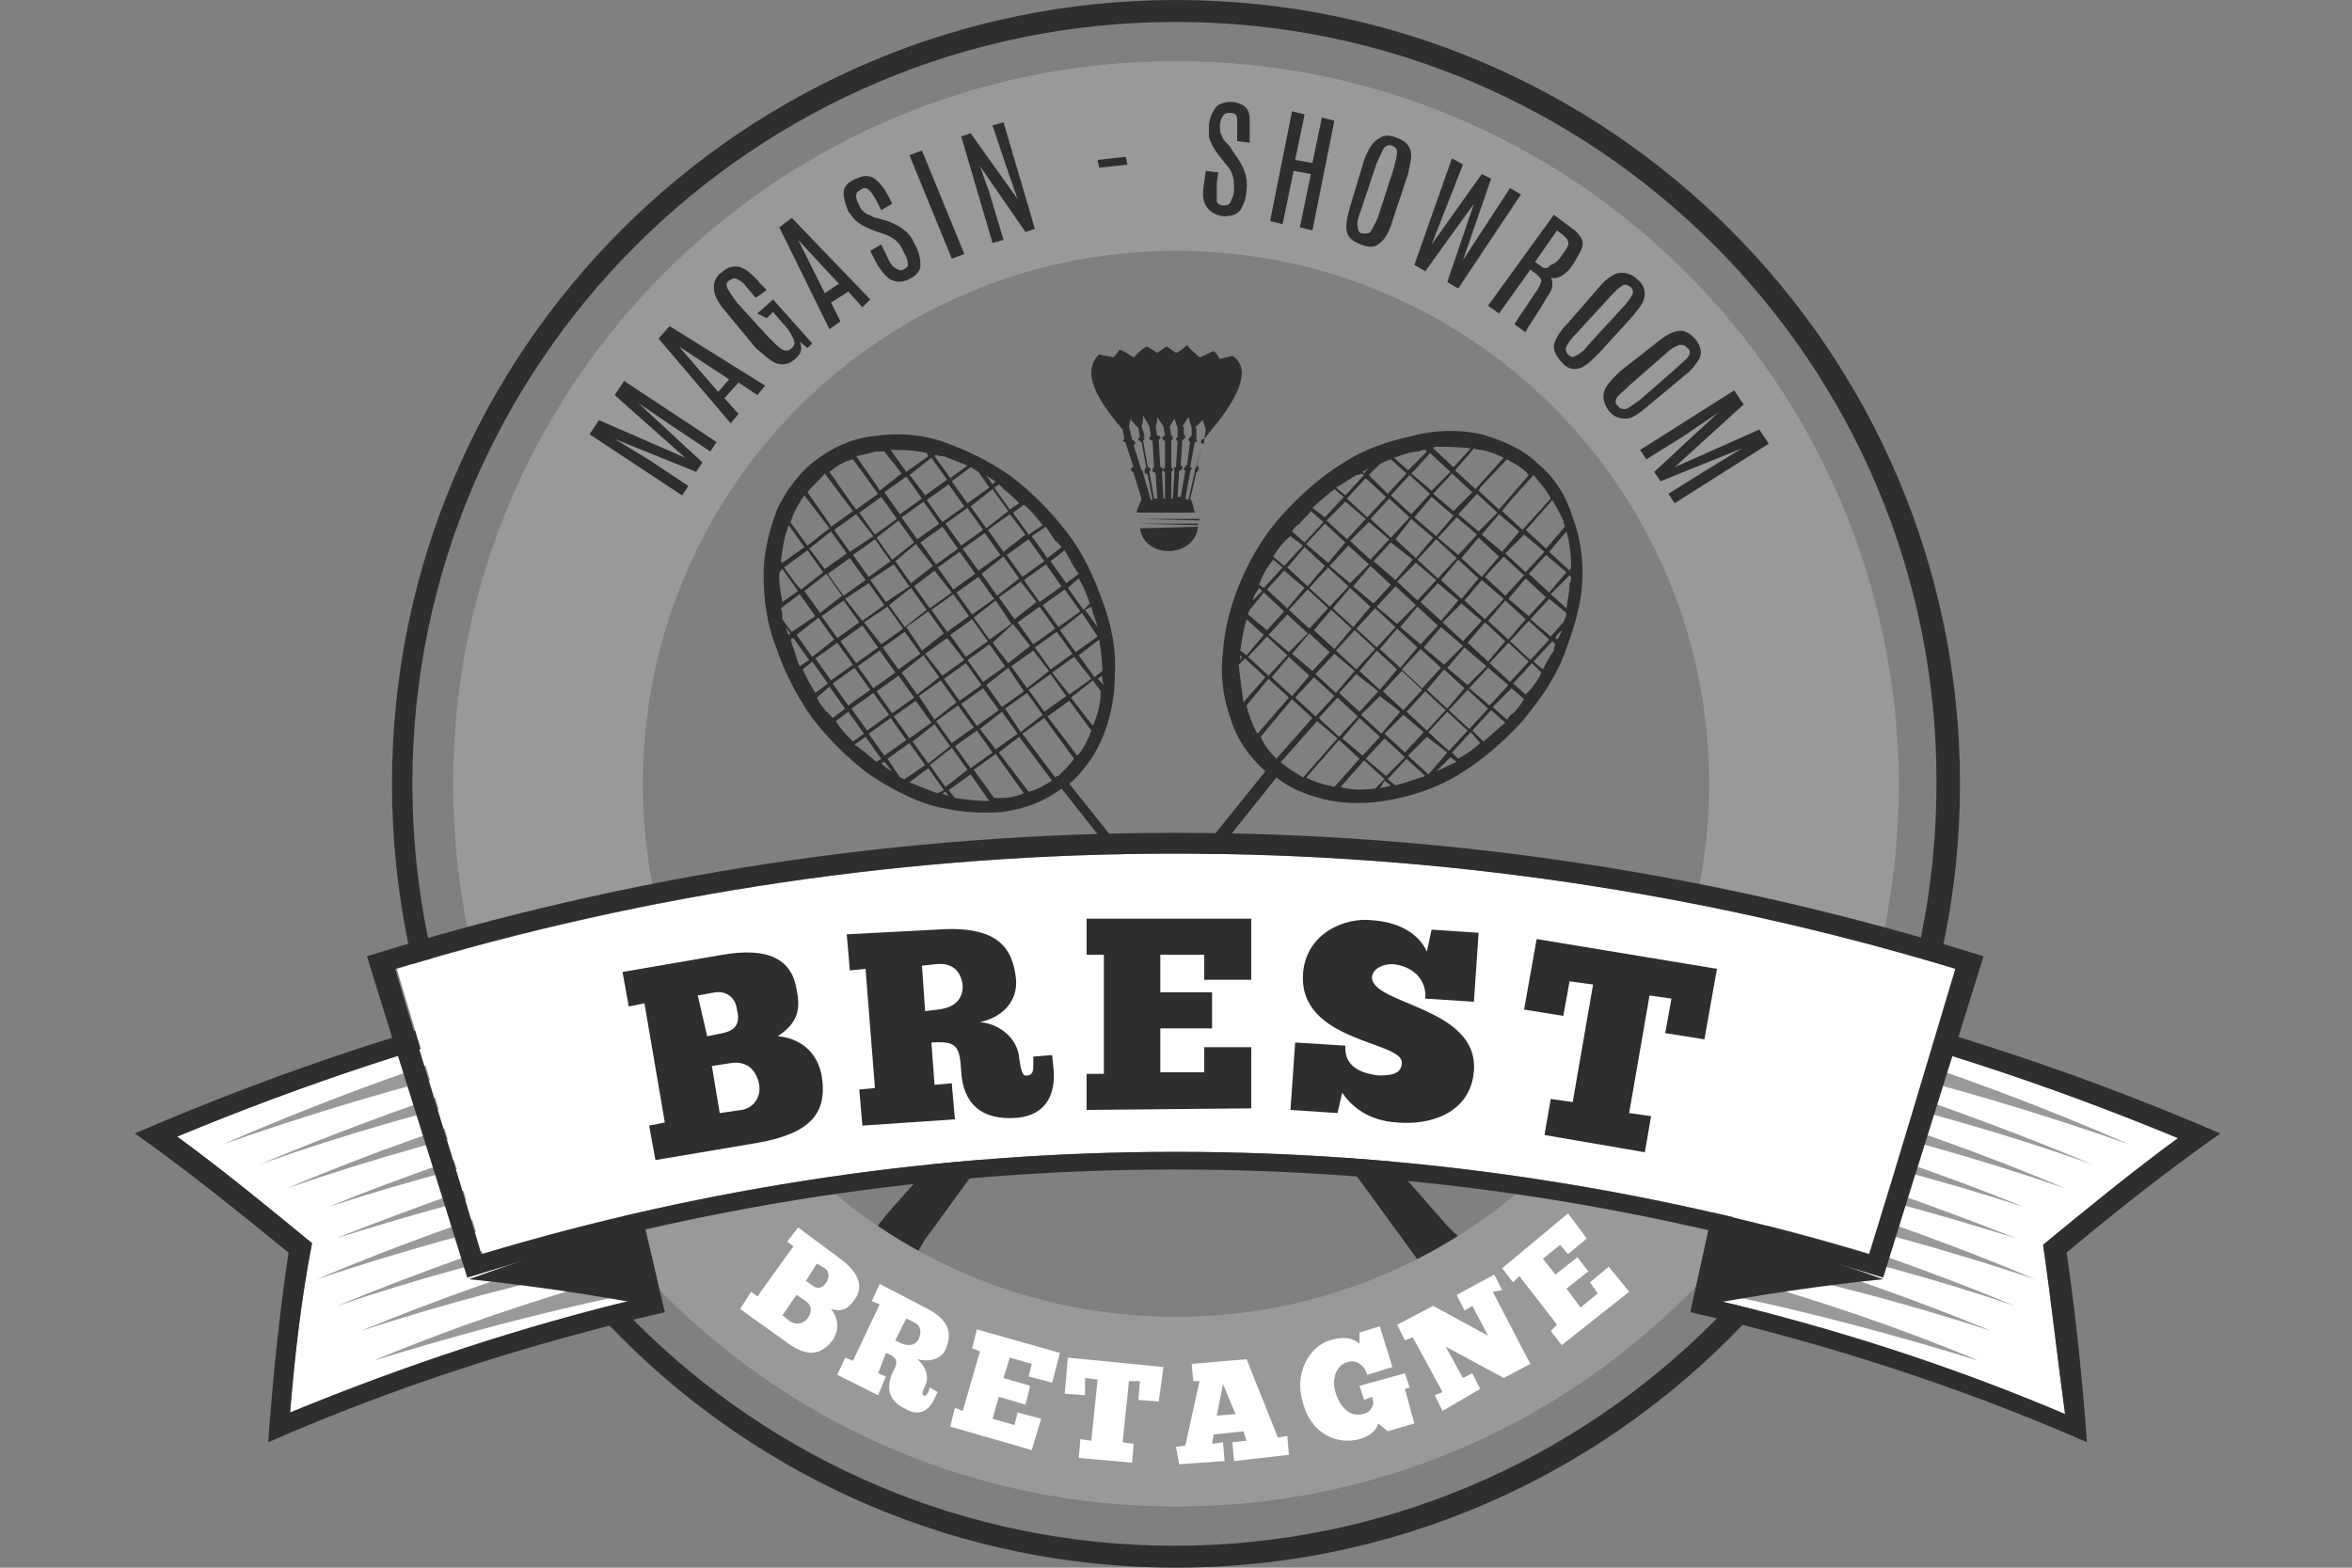 <?xml version="1.0" encoding="utf-8"?>
<!-- Generator: Adobe Illustrator 21.1.0, SVG Export Plug-In . SVG Version: 6.00 Build 0)  -->
<svg version="1.1" id="Calque_3" xmlns="http://www.w3.org/2000/svg" xmlns:xlink="http://www.w3.org/1999/xlink" x="0px" y="0px"
	 viewBox="0 0 150 100" style="enable-background:new 0 0 150 100;" xml:space="preserve">
<rect x="0" y="0" width="150" height="100" fill="#808080" stroke="none"/>
<style type="text/css">
	.st0{fill-rule:evenodd;clip-rule:evenodd;fill:#2E2E2E;}
	.st1{fill:#2E2E2E;}
	.st2{fill:#999999;}
	.st3{fill:#FFFFFF;}
</style>
<g>
	<g>
		<path class="st0" d="M73.1,32.2l-0.1-0.2 M74.2,31.9L74.2,31.9 M73.7,31.9v0.1 M80.7,65l11.7,13.3c0.3,0.3,0.7,0.6,0.9,0.9
			l0.1,0.6l-1.9,1.4l-0.6-0.1l-0.6-0.9L79.8,65.8l0.2-0.1l-5.7-7.1l-5.1,6.2l0.1,0.1L58.9,79.2c-0.2,0.4-0.4,0.7-0.7,1.1l-0.6,0.1
			l-1.7-1.5v-0.6l0.7-0.9l11.8-13.3l0.2,0.2l5.1-6.4l-6-7.6c-1.2,0.9-2.4,1.3-3.8,1.5c-1.4,0.1-2.9,0-4.4-0.4
			c-1.4-0.4-2.9-1.2-4.2-2.1c-1.3-1-2.5-2.2-3.5-3.5c-1-1.4-1.8-3-2.3-4.5c-0.6-1.5-0.8-3.1-0.8-4.6c0-1.6,0.4-3,0.9-4.3
			c0.6-1.2,1.4-2.3,2.5-3.1c1.2-0.9,2.5-1.4,3.8-1.5c1.4-0.2,2.9-0.1,4.3,0.4c1.4,0.5,2.9,1.2,4.3,2.2c1.2,0.9,2.5,2.2,3.5,3.5
			c1.1,1.4,1.8,3,2.3,4.4c0.6,1.6,0.9,3.2,0.8,4.7c0,1.5-0.3,3-0.9,4.3c-0.5,1.1-1.2,2-2,2.7l5.9,7.4l6.6-8.2c-1-0.9-1.8-2-2.2-3.3
			c-0.5-1.4-0.7-2.8-0.5-4.4c0.1-1.4,0.5-3,1.2-4.6c0.6-1.4,1.5-2.9,2.7-4.2c1.2-1.3,2.5-2.4,3.8-3.2c1.4-0.9,3-1.4,4.4-1.7
			c1.5-0.4,3-0.4,4.4-0.1c1.3,0.4,2.6,0.9,3.6,1.9c1.1,0.9,1.8,2.1,2.2,3.4c0.5,1.3,0.7,2.8,0.6,4.3c-0.1,1.5-0.6,3-1.2,4.6
			c-0.6,1.5-1.6,2.9-2.7,4.2c-1.2,1.3-2.5,2.4-3.8,3.2c-1.4,0.9-2.9,1.4-4.4,1.7c-1.5,0.3-3,0.3-4.3,0c-1.2-0.3-2.2-0.7-3.1-1.4
			L74.7,58l5.8,7.2L80.7,65z M77.2,27.5c2.1-2.5,2.5-4.1,1.4-4.8c-0.3,0.1-0.5,0.1-0.8,0.2c-0.1-0.1-0.2-0.4-0.4-0.5
			c-0.3,0.1-0.6,0.3-0.9,0.4c-0.3-0.3-0.6-0.5-0.8-0.8c-0.2,0.2-0.4,0.4-0.7,0.5c-0.2-0.1-0.4-0.3-0.6-0.4c-0.2,0.1-0.4,0.3-0.6,0.4
			c-0.2-0.1-0.4-0.3-0.7-0.4c-0.3,0.2-0.5,0.4-0.8,0.7c-0.3-0.2-0.6-0.4-0.9-0.5c-0.1,0.2-0.3,0.4-0.4,0.5c-0.3-0.1-0.6-0.1-0.9-0.2
			c-1.1,1.1-0.3,2.7,1.5,4.8l0.1,0.6c0,0-0.1,0.1-0.1,0.1c0,0,0.1,0.1,0.1,0.1l0,0l0,0c0.1,0,0.1,0,0.1,0.1l0.5,1.5
			c-0.1,0-0.1,0-0.1,0l0,0l0,0c0,0.1-0.1,0.1-0.1,0.1c0,0.1,0.1,0.1,0.1,0.2l0,0l0,0c0.1,0,0.1,0.1,0.1,0.1l0.5,1.6
			c-0.1,0.4-0.3,0.6-0.3,0.9h3.7c-0.1-0.3-0.1-0.6-0.3-0.9l0,0c0,0,0.2-0.7,0.4-1.7c0.1,0,0.1,0,0.1-0.1l0,0l0,0
			c0-0.1,0.1-0.1,0.1-0.1c-0.1-0.1-0.1-0.1-0.1-0.2l0,0l0,0c-0.1,0-0.1,0-0.1,0c0.1-0.5,0.3-1,0.4-1.4c0.1,0,0.1-0.1,0.1-0.1l0,0
			l0,0c0,0,0-0.1,0-0.1s0-0.1,0-0.1L77.2,27.5z M72.7,33.1C72.6,33.1,72.6,33.2,72.7,33.1l3.8,0.1c0-0.1,0-0.1,0-0.1L72.7,33.1z
			 M72.6,33.4L72.6,33.4l3.8,0.1c0-0.1,0-0.1,0-0.1L72.6,33.4z M72.7,33.7c0.3,2,3.5,1.9,3.7-0.1L72.7,33.7z M72,27.2
			c0-0.1,0.1-0.3,0.1-0.5c0.1,0.2,0.3,0.4,0.5,0.6l0.1,0.6c-0.1,0-0.1,0.1-0.1,0.1c0,0.1,0,0.1,0.1,0.1l0,0l0,0
			c0,0.1,0.1,0.1,0.1,0.1l0.3,1.6l0,0l0,0l0,0C73,29.9,73,30,73,30.1c0,0.1,0,0.1,0.1,0.1l0,0l0,0l0.1,0.1l0.3,1.6h-0.1l-0.5-1.7
			c0,0,0,0,0-0.1c0-0.1-0.1-0.1-0.1-0.1l0,0l0,0l0,0l-0.5-1.6c0.1-0.1,0.1-0.1,0.1-0.1c0-0.1,0-0.1-0.1-0.2l0,0l0,0
			c0,0-0.1,0-0.1-0.1L72,27.2z M72.8,27.2c0.1-0.2,0.1-0.5,0.1-0.7c0.1,0.2,0.3,0.5,0.4,0.7l0.1,0.6l0,0l0,0l0,0
			c-0.1,0.1-0.1,0.1-0.1,0.1c0,0.1,0,0.1,0.1,0.2l0,0l0,0h0.1l0.1,1.7l0,0l0,0l0,0c-0.1,0.1-0.1,0.1-0.1,0.2c0,0.1,0,0.1,0.1,0.1
			l0,0l0,0c0,0,0,0,0.1,0.1l0.1,1.6h-0.2l-0.3-1.7c0-0.1,0.1-0.1,0.1-0.1c0-0.1-0.1-0.1-0.1-0.2l0,0l0,0c-0.1,0-0.1,0-0.1,0
			l-0.3-1.7c0,0,0.1-0.1,0.1-0.1c0-0.1-0.1-0.1-0.1-0.1l0,0l0,0C73,27.8,73,27.8,73,27.8L72.8,27.2z M73.7,27.2
			c0.1-0.2,0.1-0.4,0.1-0.6l0.4,0.6l0.1,0.6c-0.1,0-0.1,0-0.1,0l0,0l0,0c0,0.1-0.1,0.1-0.1,0.1c0,0.1,0.1,0.1,0.1,0.2l0,0l0,0
			c0,0,0,0,0.1,0v1.7l0,0l0,0l0,0c-0.1,0.1-0.1,0.1-0.1,0.2c0,0.1,0,0.1,0.1,0.1l0,0l0,0l0,0v1.7h-0.1l-0.1-1.7l0,0l0,0l0,0
			c0-0.1,0.1-0.1,0.1-0.1c0-0.1-0.1-0.1-0.1-0.2l0,0l0,0c-0.1,0-0.1,0-0.1,0l-0.1-1.7c0-0.1,0.1-0.1,0.1-0.2c0-0.1-0.1-0.1-0.1-0.1
			l0,0l0,0h-0.1L73.7,27.2z M74.6,27.2l0.3-0.5l0.2,0.6v0.6l0,0l0,0l0,0C75,27.9,75,28,75,28c0,0.1,0,0.1,0.1,0.1l-0.1,1.7
			c0,0,0,0-0.1,0l0,0l0,0c0,0.1-0.1,0.1,0,0.1c0,0.1,0,0.1,0,0.2l0,0l-0.1,1.7h-0.1v-1.7l0,0l0,0l0,0c0.1-0.1,0.1-0.1,0.1-0.1
			c0-0.1,0-0.1-0.1-0.2l0,0l0,0l0,0v-1.7l0,0l0,0l0,0c0.1-0.1,0.1-0.1,0.1-0.2c0-0.1-0.1-0.1-0.1-0.1l0,0l0,0l0,0L74.6,27.2z
			 M75.4,27.2l0.4-0.6l0.2,0.7v0.5c-0.1,0-0.1,0.1-0.1,0.1l0,0l0,0C75.8,28,75.8,28,75.8,28c0,0.1,0,0.1,0.1,0.2l0,0l0,0l0,0
			l-0.2,1.5c-0.1,0-0.1,0-0.1,0.1l0,0l0,0c-0.1,0-0.1,0.1-0.1,0.1c0,0.1,0,0.1,0.1,0.1l-0.3,1.7h-0.2l0.1-1.7c0.1,0,0.1,0,0.1,0l0,0
			l0,0c0.1-0.1,0.1-0.1,0.1-0.2c0-0.1,0-0.1-0.1-0.1l0,0l0,0l0,0l0.1-1.6c0.1-0.1,0.1-0.1,0.1-0.1l0,0l0,0c0.1-0.1,0.1-0.1,0.1-0.1
			c0-0.1,0-0.1-0.1-0.2l0,0l0,0l0,0V27.2z M76.2,27.3l0.5-0.5l0.2,0.6L76.8,28c-0.1,0-0.1,0-0.1,0l0,0l0,0c-0.1,0.1-0.1,0.1-0.1,0.2
			s0,0.1,0.1,0.1c-0.1,0.4-0.3,1-0.4,1.5l0,0l0,0l0,0c-0.1,0.1-0.1,0.1-0.1,0.2v0.1c-0.2,0.9-0.4,1.6-0.4,1.8l-0.2-0.1l0.3-1.7
			c0,0,0,0,0-0.1l0,0l0,0c0.1,0,0.1-0.1,0.1-0.1c0-0.1,0-0.1-0.1-0.1l0.3-1.6c0,0,0,0,0.1,0l0,0l0,0c0-0.1,0.1-0.1,0-0.2
			c0-0.1,0-0.1,0-0.1v-0.4V27.3z M91.5,28.5l-0.1,0.1l0,0l1.3,1.2l1.1-1.2C93,28.5,92.3,28.5,91.5,28.5L91.5,28.5z M94,28.6L92.8,30
			l0,0l1.3,1.2l1.8-2c-0.4-0.2-0.9-0.4-1.4-0.5C94.4,28.7,94.2,28.7,94,28.6L94,28.6z M96.1,29.3l-1.7,1.8l-0.1,0.2l1.3,1.2l1.9-2.2
			C97.1,29.8,96.6,29.6,96.1,29.3L96.1,29.3z M97.8,30.3l-1.7,1.9l-0.3,0.4l1.3,1.2l1.8-2C98.6,31.2,98.2,30.8,97.8,30.3L97.8,30.3z
			 M99,31.9l-1.5,1.7l-0.2,0.2l1.3,1.2l1.2-1.4c0-0.1-0.1-0.2-0.1-0.4C99.5,32.8,99.3,32.4,99,31.9L99,31.9z M99.9,33.9l-1.1,1.3
			l0,0l1.3,1.2l0.1-0.2C100.2,35.4,100.1,34.6,99.9,33.9L99.9,33.9z M100.2,36.8l-0.1-0.1l0,0l-0.9,0.9l-0.3,0.3l1,0.9
			c0.1-0.6,0.2-1.1,0.2-1.6C100.2,37.1,100.2,36.9,100.2,36.8L100.2,36.8z M99.6,40.2l-0.3,0.3l-0.1,0.2l0.1,0.1
			C99.4,40.7,99.5,40.5,99.6,40.2L99.6,40.2z M99.2,41.1L99,40.9l-1.2,1.3l0.6,0.5c0.2-0.4,0.4-0.8,0.7-1.2
			C99.1,41.4,99.1,41.3,99.2,41.1L99.2,41.1z M98.3,42.9l-0.6-0.6l-1.2,1.3l0.8,0.7C97.7,43.9,98.1,43.4,98.3,42.9L98.3,42.9z
			 M97.2,44.6l-0.8-0.7l-1.2,1.2l0.9,0.8c0.1-0.1,0.2-0.3,0.4-0.4C96.8,45.2,97,44.9,97.2,44.6L97.2,44.6z M96,46.1l-0.9-0.8
			l-1.2,1.3l0.7,0.7C95.1,46.9,95.5,46.5,96,46.1L96,46.1z M94.4,47.4l-0.6-0.7L92.6,48l0.4,0.4C93.5,48.1,94,47.8,94.4,47.4
			L94.4,47.4z M92.9,48.6l-0.4-0.3l-0.9,0.9C92.1,49,92.4,48.8,92.9,48.6L92.9,48.6z M90.9,49.5l-1.2-1.1l-1.2,1.3l0.5,0.4
			C89.7,49.9,90.3,49.7,90.9,49.5L90.9,49.5z M88.7,50.1l-0.4-0.3L88,50.3C88.2,50.2,88.5,50.2,88.7,50.1L88.7,50.1z M87.7,50.3
			l0.6-0.6l-1.3-1.2l-1.5,1.7C86.1,50.4,86.9,50.4,87.7,50.3L87.7,50.3z M85.1,50.2l1.6-1.8l-1.3-1.2l-2.1,2.4
			c0.4,0.2,0.9,0.4,1.4,0.5C84.9,50.1,85,50.2,85.1,50.2L85.1,50.2z M83.1,49.6l2.2-2.5L84,46l-2.3,2.6c0,0.1,0.1,0.1,0.1,0.1l0,0
			C82.2,49.1,82.7,49.3,83.1,49.6L83.1,49.6z M81.4,48.4l2.3-2.6l-1.3-1.2L80.4,47C80.6,47.5,81,48,81.4,48.4L81.4,48.4z M80.2,46.8
			l2-2.3l-1.3-1.2l-1.4,1.7c0,0.1,0.1,0.3,0.1,0.4C79.8,46,80,46.5,80.2,46.8L80.2,46.8z M79.3,44.8l1.4-1.6l-1.3-1.2l-0.4,0.4
			C79.1,43.3,79.2,44.1,79.3,44.8L79.3,44.8z M79.1,42.1l0.1-0.2l-0.1-0.1C79.1,41.9,79.1,42.1,79.1,42.1L79.1,42.1z M79.1,41.5
			l0.4,0.3l1.1-1.3l-1.1-1C79.3,40.2,79.2,40.8,79.1,41.5L79.1,41.5z M79.9,38.3l0.6-0.6l-0.2-0.2C80.1,37.8,79.9,38.1,79.9,38.3
			L79.9,38.3z M80.3,37.3l0.3,0.2l1.2-1.3l-0.6-0.5C80.8,36.2,80.5,36.7,80.3,37.3L80.3,37.3z M81.2,35.5l0.7,0.6l1.2-1.3l-0.8-0.6
			C81.9,34.5,81.5,35,81.2,35.5L81.2,35.5z M82.4,33.9l0.8,0.7l1.2-1.3l-0.8-0.7c-0.2,0.3-0.5,0.5-0.7,0.8
			C82.7,33.5,82.5,33.7,82.4,33.9L82.4,33.9z M83.7,32.4l0.8,0.6l1.2-1.3l-0.6-0.5C84.5,31.7,84.1,32,83.7,32.4L83.7,32.4z
			 M85.2,31.1l0.6,0.5l1.2-1.3l-0.2-0.1c-0.1,0.1-0.2,0.1-0.3,0.1C86,30.6,85.6,30.9,85.2,31.1L85.2,31.1z M86.9,30.1l0.1,0.1
			l0.3-0.4C87.2,29.9,87.1,30,86.9,30.1L86.9,30.1z M88.9,29.2l0.9,0.8l1.2-1.2l-0.1-0.1c-0.1,0-0.3,0-0.4,0.1
			C90,28.8,89.5,29,88.9,29.2L88.9,29.2z M91.2,28.9l-0.9,1L90,30.2l1.3,1.1l1.2-1.2L91.2,28.9L91.2,28.9z M89.9,30.3l-1.2,1.3
			l1.3,1.2l1.2-1.3L89.9,30.3z M88.6,31.8l-1.2,1.3l1.3,1.2l1.2-1.3L88.6,31.8z M87.3,33.3l-1.2,1.2l1.3,1.2l1.2-1.3L87.3,33.3z
			 M86,34.8l-1.2,1.3l1.3,1.1l1.2-1.2L86,34.8z M84.7,36.2l-1.2,1.3l1.3,1.2l1.2-1.3L84.7,36.2z M83.4,37.6l-1.2,1.3l1.3,1.2
			l1.2-1.3L83.4,37.6z M82.1,39.2l-1.2,1.3l1.3,1.1l1.2-1.2L82.1,39.2z M80.8,40.6l-1.2,1.3l1.3,1.2l1.2-1.3L80.8,40.6z M80.8,40.2
			l1.1-1.2l-1.3-1.2l-0.9,1.1c0,0.1-0.1,0.1-0.1,0.3L80.8,40.2z M82.1,38.8l1.1-1.3l-1.3-1.1l-1.1,1.2L82.1,38.8z M83.4,37.4
			l1.1-1.3l-1.3-1.2l-1.1,1.3L83.4,37.4z M84.7,35.9l1.1-1.3l-1.3-1.2l-1.2,1.3L84.7,35.9z M85.9,34.4l1.2-1.3L85.8,32l-1.2,1.2
			L85.9,34.4z M87.2,33l1.2-1.3l-1.3-1.2l-1.2,1.3L87.2,33z M88.5,31.5l1.2-1.3l-1-0.9c-0.3,0.1-0.5,0.2-0.7,0.3l0,0l-0.6,0.6
			l-0.1,0.1L88.5,31.5z M83.8,40.2l1.3,1.2l1.1-1.3l-1.3-1.2L83.8,40.2z M85.2,41.5l1.3,1.2l1.2-1.3l-1.3-1.2L85.2,41.5z M86.7,42.8
			L88,44l1.1-1.3l-1.3-1.2L86.7,42.8z M88.2,44.1l1.3,1.2l1.2-1.3l-1.3-1.2L88.2,44.1z M89.7,45.4l1.3,1.2l1.2-1.3l-1.3-1.2
			L89.7,45.4z M91.1,46.7l1.3,1.2l1.2-1.3l-1.3-1.2L91.1,46.7z M92.3,48L91,47l-1.2,1.2l1.3,1.2L92.3,48z M90.8,46.7l-1.3-1.1
			l-1.2,1.2l1.3,1.2L90.8,46.7z M89.3,45.4L88,44.4l-1.2,1.2l1.3,1.2L89.3,45.4z M87.9,44.1l-1.4-1.1l-1.1,1.2l1.3,1.2L87.9,44.1z
			 M86.4,42.8l-1.3-1.1L83.9,43l1.3,1.2L86.4,42.8z M84.8,41.6l-1.3-1.2l-1.1,1.3l1.3,1.1L84.8,41.6z M92.6,30.2L92.6,30.2l-1.2,1.3
			l1.3,1.1l1.2-1.2L92.6,30.2L92.6,30.2z M91.3,31.7L90.2,33l1.4,1.2l1.1-1.3L91.3,31.7z M90,33.1L89,34.4l1.3,1.2l1.1-1.3L90,33.1z
			 M88.7,34.6l-1.1,1.2L89,37l1.1-1.3L88.7,34.6z M87.4,36.1l-1.1,1.3l1.3,1.1l1.1-1.2L87.4,36.1z M86.1,37.5l-1.1,1.3l1.3,1.2
			l1.1-1.3L86.1,37.5z M82.2,41.9l-1.1,1.3l1.3,1.2l1.1-1.3L82.2,41.9z M82.6,44.5l1.3,1.2l1.2-1.3l-1.3-1.2L82.6,44.5z M84.1,45.8
			l1.3,1.2l1.2-1.3l-1.3-1.2L84.1,45.8z M85.6,47.1l1.3,1.1L88,47l-1.3-1.2L85.6,47.1z M87.1,48.4l1.3,1.1l1.2-1.2l-1.3-1.2
			L87.1,48.4z M87.8,38.7l1.3,1.1l1.2-1.2L89,37.4L87.8,38.7z M89.3,40l1.3,1.1l1.1-1.2l-1.3-1.2L89.3,40z M90.8,41.3l1.3,1.1
			l1.2-1.2L91.9,40L90.8,41.3z M92.3,42.6l1.3,1.1l1.2-1.2l-1.4-1.2L92.3,42.6z M93.7,43.9l1.3,1.1l1.2-1.3l-1.3-1.1L93.7,43.9z
			 M94.9,45.2L93.6,44l-1.2,1.3l1.3,1.2L94.9,45.2z M93.4,43.9l-1.3-1.2L91,44l1.3,1.2L93.4,43.9z M91.9,42.6l-1.3-1.2l-1.2,1.3
			l1.3,1.2L91.9,42.6z M90.4,41.3l-1.3-1.2L88,41.4l1.3,1.2L90.4,41.3z M89,40l-1.3-1.2l-1.2,1.3l1.3,1.2L89,40z M95.6,32.8
			l-1.1,1.3l1.3,1.1l1.1-1.3L95.6,32.8z M94.3,34.3l-1.1,1.3l1.3,1.2l1.1-1.3L94.3,34.3z M93,35.7L91.9,37l1.3,1.2l1.1-1.3L93,35.7z
			 M91.7,37.2l-1.1,1.2l1.3,1.2l1.1-1.3L91.7,37.2z M90.4,38.3l1.2-1.3l-1.3-1.1l-1.2,1.2L90.4,38.3z M91.7,36.9l1.2-1.3l-1.3-1.2
			l-1.2,1.3L91.7,36.9z M93,35.4l1.2-1.3L92.9,33l-1.2,1.3L93,35.4z M94.3,33.9l1.2-1.2l-1.3-1.2L93,32.8L94.3,33.9z M93.4,38.3
			l1.3,1.2l1.2-1.3L94.5,37L93.4,38.3z M94.9,39.6l1.3,1.2l1.1-1.3L96,38.3L94.9,39.6z M96.3,40.9l1.3,1.2l1.2-1.3l-1.3-1.2
			L96.3,40.9z M97.5,42.2L96.2,41L95,42.3l1.3,1.2L97.5,42.2z M96,40.9l-1.3-1.2L93.6,41l1.3,1.2L96,40.9z M94.5,39.6l-1.3-1.1
			l-1.2,1.2l1.3,1.2L94.5,39.6z M98.6,35.4L98.6,35.4l-1.1,1.2l1.3,1.2l1.1-1.3L98.6,35.4L98.6,35.4z M97.3,36.9l-1.1,1.3l1.3,1.1
			l1.1-1.2L97.3,36.9z M96,38l1.2-1.3l-1.3-1.2l-1.2,1.3L96,38z M97.3,36.5l1.2-1.3l-1.3-1.1L96,35.3L97.3,36.5z M99.9,39.1
			l-1.1-0.9l-1.2,1.3l1.3,1.1l0.8-0.9C99.8,39.5,99.9,39.3,99.9,39.1L99.9,39.1z M49.8,35.8l0.1,0.1l0,0l1.4-1l-1-1.4
			C50,34.3,49.9,35,49.8,35.8L49.8,35.8z M50.4,33.3l1.1,1.5l0,0l1.4-1.1l-1.6-2.1c-0.3,0.4-0.5,0.8-0.7,1.2
			C50.5,33,50.5,33.2,50.4,33.3L50.4,33.3z M51.5,31.4l1.4,2l0.1,0.2l1.4-1l-1.8-2.4C52.3,30.6,51.8,31,51.5,31.4L51.5,31.4z
			 M52.9,30.1l1.4,2l0.3,0.4l1.4-1l-1.6-2.2C53.9,29.4,53.4,29.7,52.9,30.1L52.9,30.1z M54.6,29.1l1.4,2l0.1,0.2l1.4-1.1l-1.1-1.4
			c-0.1,0-0.2,0-0.4,0C55.7,28.8,55.2,29,54.6,29.1L54.6,29.1z M56.8,28.7l1,1.4l0,0l1.4-1l-0.1-0.2C58.3,28.7,57.5,28.7,56.8,28.7
			L56.8,28.7z M59.7,29l-0.1,0.1l0,0l0.8,1.1l0.2,0.3l1.1-0.8c-0.5-0.2-1-0.4-1.5-0.6C60,29.1,59.8,29.1,59.7,29L59.7,29z
			 M62.9,30.3l0.2,0.3l0.2,0.3l0.2-0.2C63.3,30.6,63.1,30.5,62.9,30.3L62.9,30.3z M63.7,30.9l-0.3,0.2l1,1.4l0.6-0.4
			c-0.4-0.4-0.6-0.6-1-0.9C64,31.1,63.8,31,63.7,30.9L63.7,30.9z M65.3,32.2l-0.7,0.5l1,1.4l0.9-0.6C66.1,33,65.7,32.5,65.3,32.2
			L65.3,32.2z M66.7,33.6l-0.9,0.6l1,1.4l0.9-0.7c-0.1-0.1-0.2-0.3-0.4-0.4C67.1,34.2,66.9,33.9,66.7,33.6L66.7,33.6z M67.9,35.1
			l-0.9,0.7l1,1.4l0.8-0.6C68.4,36.1,68.2,35.6,67.9,35.1L67.9,35.1z M68.8,36.9l-0.7,0.6l1,1.4l0.4-0.4
			C69.3,37.9,69.1,37.4,68.8,36.9L68.8,36.9z M69.6,38.7l-0.4,0.2L70,40C69.9,39.6,69.7,39.2,69.6,38.7L69.6,38.7z M70.1,40.8
			l-1.3,1l1,1.4l0.5-0.4C70.3,42.1,70.2,41.4,70.1,40.8L70.1,40.8z M70.3,43.1L70,43.3l0.4,0.4C70.3,43.5,70.3,43.3,70.3,43.1
			L70.3,43.1z M70.2,44.1l-0.5-0.7l-1.4,1.1l1.4,1.8C70,45.6,70.2,44.9,70.2,44.1L70.2,44.1z M69.6,46.6l-1.4-1.9l-1.4,1l1.9,2.5
			c0.4-0.4,0.6-0.9,0.8-1.3C69.5,46.7,69.6,46.7,69.6,46.6L69.6,46.6z M68.5,48.4l-1.9-2.6l-1.4,1l2.1,2.8c0.1-0.1,0.1-0.1,0.1-0.1
			h0.1C67.9,49.1,68.2,48.8,68.5,48.4L68.5,48.4z M67.1,49.8L65,47L63.7,48l1.9,2.5C66.1,50.4,66.6,50.1,67.1,49.8L67.1,49.8z
			 M65.3,50.6l-1.8-2.5l-1.4,1l1.3,1.8c0.2,0,0.4,0,0.5,0C64.4,50.9,64.8,50.8,65.3,50.6L65.3,50.6z M63.1,51.1l-1.2-1.7l-1.4,1
			l0.4,0.5C61.6,51,62.4,51.1,63.1,51.1L63.1,51.1z M60.5,50.8l-0.2-0.3l-0.2,0.1C60.2,50.7,60.4,50.7,60.5,50.8L60.5,50.8z
			 M59.8,50.6l0.4-0.2l-1-1.4L58,49.9C58.5,50.1,59.2,50.4,59.8,50.6L59.8,50.6z M56.9,49.2l-0.5-0.6l-0.2,0.1
			C56.4,48.9,56.7,49.1,56.9,49.2L56.9,49.2z M55.9,48.6l0.3-0.2l-1-1.4l-0.7,0.5C55,47.8,55.5,48.3,55.9,48.6L55.9,48.6z
			 M54.4,47.3l0.7-0.5l-1-1.4L53.3,46C53.6,46.5,54,46.9,54.4,47.3L54.4,47.3z M53.1,45.8l0.8-0.6l-1-1.4l-0.8,0.7
			c0.1,0.3,0.4,0.6,0.6,0.9C52.8,45.4,53,45.7,53.1,45.8L53.1,45.8z M52,44.2l0.8-0.6l-1-1.4l-0.6,0.5C51.4,43.2,51.7,43.7,52,44.2
			L52,44.2z M51,42.5l0.6-0.4l-1-1.4l-0.2,0.1c0.1,0.1,0.1,0.2,0.1,0.3C50.7,41.5,50.8,42.1,51,42.5L51,42.5z M50.3,40.5l0.1-0.1
			l-0.3-0.4C50.2,40.2,50.2,40.4,50.3,40.5L50.3,40.5z M49.9,38.4l1-0.7l-1-1.4l-0.1,0.1c-0.1,0.1-0.1,0.2-0.1,0.4
			C49.7,37.4,49.8,37.9,49.9,38.4L49.9,38.4z M50,36.2l0.8,1.1l0.3,0.3l1.4-1.1l-1-1.4L50,36.2L50,36.2z M51.3,37.7l1,1.4l1.4-1.1
			l-1-1.4L51.3,37.7z M52.4,39.3l1,1.4l1.4-1l-1-1.4L52.4,39.3z M53.6,40.9l1,1.4l1.4-1l-1-1.4L53.6,40.9z M54.7,42.5l1,1.4l1.4-1
			l-1-1.4L54.7,42.5z M55.9,44.1l1,1.4l1.4-1l-1-1.4L55.9,44.1z M57,45.7l1,1.4l1.4-1l-1-1.4L57,45.7z M58.2,47.3l1,1.4l1.4-1.1
			l-1-1.4L58.2,47.3z M59.3,48.8l1,1.4l1.4-1.1l-1-1.4L59.3,48.8z M59,48.8l-1-1.4l-1.4,1l0.8,1.2c0.1,0,0.2,0.1,0.3,0.1L59,48.8z
			 M57.8,47.2l-1-1.4l-1.4,1l1,1.4L57.8,47.2z M56.7,45.6l-1-1.4l-1.4,1l1,1.4L56.7,45.6z M55.5,44l-1-1.4l-1.4,1l1,1.4L55.5,44z
			 M54.4,42.4l-1-1.4l-1.4,1l1,1.4L54.4,42.4z M53.2,40.8l-1-1.4l-1.4,1.1l1,1.4L53.2,40.8z M52,39.3l-1-1.4l-1.2,0.9
			c0.1,0.2,0.1,0.5,0.1,0.7l0,0l0.5,0.7l0.1,0.1L52,39.3z M59.6,45.9l1.4-1.1l-1-1.4l-1.4,1L59.6,45.9z M61.2,44.7l1.4-1l-1-1.4
			l-1.4,1L61.2,44.7z M62.7,43.5l1.4-1l-1-1.4l-1.4,1L62.7,43.5z M64.3,42.3l1.4-1.1l-1.1-1.4L63.3,41L64.3,42.3z M65.9,41.1l1.4-1
			l-1-1.4l-1.4,1L65.9,41.1z M67.5,40l1.4-1l-1-1.4l-1.4,1L67.5,40z M69,39.1l-1.4,1.1l1,1.4l1.4-1L69,39.1z M67.4,40.3l-1.4,1
			l1,1.4l1.4-1L67.4,40.3z M65.9,41.5l-1.4,1l1,1.4l1.4-1.1L65.9,41.5z M64.3,42.6l-1.4,1.1l1,1.4l1.4-1L64.3,42.6z M62.7,43.9
			l-1.4,1l1,1.4l1.4-1L62.7,43.9z M61.1,45l-1.4,1l1,1.4l1.4-1L61.1,45z M51.6,35l0.1,0.1l0.9,1.2l1.4-1l-1-1.4L51.6,35L51.6,35z
			 M52.8,36.6l1,1.4l1.4-1l-1-1.4L52.8,36.6z M53.9,38.2l1.1,1.4l1.4-1l-1-1.4L53.9,38.2z M55.1,39.7l1.1,1.4l1.4-1l-1-1.4
			L55.1,39.7z M56.3,41.3l1,1.4l1.4-1l-1-1.4L56.3,41.3z M57.5,42.9l1,1.4l1.4-1.1l-1-1.4L57.5,42.9z M60.9,47.6l1,1.4l1.4-1l-1-1.4
			L60.9,47.6z M63.5,47.8l1.4-1l-1-1.4l-1.4,1.1L63.5,47.8z M65.1,46.7l1.4-1.1l-1-1.4l-1.4,1L65.1,46.7z M66.6,45.4l1.4-1l-1-1.4
			l-1.4,1L66.6,45.4z M68.2,44.3l1.4-1l-1.1-1.4l-1.4,1L68.2,44.3z M58.8,41.5l1.4-1.1l-1-1.4l-1.4,1L58.8,41.5z M60.4,40.3l1.4-1
			l-1-1.4l-1.4,1L60.4,40.3z M62,39.2l1.4-1l-1-1.4l-1.4,1L62,39.2z M63.6,38l1.4-1.1l-1-1.4l-1.4,1.1L63.6,38z M65.2,36.8l1.4-1
			l-1-1.4l-1.4,1L65.2,36.8z M66.7,36l-1.4,1l1,1.4l1.4-1L66.7,36z M65.1,37.1l-1.4,1l1,1.4l1.4-1.1L65.1,37.1z M63.5,38.3l-1.4,1.1
			l1,1.4l1.4-1L63.5,38.3z M62,39.5l-1.4,1l1,1.4l1.4-1L62,39.5z M60.4,40.7l-1.4,1l1.1,1.4l1.4-1L60.4,40.7z M54.8,32.7l1,1.4
			l1.4-1l-1-1.4L54.8,32.7z M55.9,34.3l1,1.4l1.4-1.1l-1-1.4L55.9,34.3z M57.1,35.8l1,1.4l1.4-1.1l-1.1-1.4L57.1,35.8z M58.3,37.4
			l1,1.4l1.4-1l-1.1-1.4L58.3,37.4z M59.1,38.9l-1-1.4l-1.4,1.1l1,1.4L59.1,38.9z M58,37.4l-1-1.4L55.5,37l1,1.4L58,37.4z
			 M56.8,35.8l-1-1.4l-1.4,1l1,1.4L56.8,35.8z M55.7,34.2l-1.1-1.4l-1.4,1l1,1.4L55.7,34.2z M59.7,36l1.4-1l-1-1.4l-1.4,1L59.7,36z
			 M61.3,34.8l1.4-1l-1-1.4l-1.4,1L61.3,34.8z M62.9,33.7l1.4-1.1l-1-1.4l-1.4,1.1L62.9,33.7z M64.4,32.8l-1.4,1l1,1.4l1.4-1.1
			L64.4,32.8z M62.8,34L61.4,35l1,1.4l1.4-1L62.8,34z M61.2,35.2l-1.4,1l1,1.4l1.4-1L61.2,35.2z M58,30.3l0.1,0.1l0.9,1.2l1.4-1
			l-1-1.4L58,30.3L58,30.3z M59.1,31.9l1,1.4l1.4-1l-1-1.4L59.1,31.9z M59.9,33.4l-1-1.4l-1.4,1l1,1.4L59.9,33.4z M58.8,31.8l-1-1.4
			l-1.4,1l1,1.4L58.8,31.8z M61.9,29.8l-1.2,0.9l1,1.4l1.4-1l-0.7-1C62.2,30,62.1,29.9,61.9,29.8L61.9,29.8z"/>
	</g>
	<g>
		<g>
			<path class="st1" d="M75,100c-27.6,0-50-22.4-50-50c0-27.6,22.4-50,50-50c27.6,0,50,22.4,50,50C125,77.6,102.5,100,75,100z
				 M75,1.4C48.1,1.4,26.3,23.2,26.3,50c0,26.8,21.8,48.6,48.6,48.6s48.6-21.8,48.6-48.6C123.6,23.2,101.8,1.4,75,1.4z"/>
		</g>
		<path class="st2" d="M75,3.9C49.5,3.9,28.9,24.5,28.9,50c0,25.5,20.6,46.1,46.1,46.1c25.5,0,46.1-20.6,46.1-46.1
			C121,24.5,100.4,3.9,75,3.9z M75,84c-18.8,0-34-15.2-34-34c0-18.8,15.2-34,34-34c18.8,0,34,15.2,34,34C109,68.8,93.7,84,75,84z"/>
		<g>
			<path class="st1" d="M39.2,25.2l0.6-0.9l5.9,3.9l-0.4,0.6l-2.4-1.6l-2.2-1.5l4.1,3.8l-0.4,0.6L39.2,28l2.3,1.4l2.4,1.6l-0.4,0.6
				l-5.9-3.9l0.6-0.9l5.5,2.4L39.2,25.2z"/>
			<path class="st1" d="M42,21.6l0.7-0.8l6.1,3.8l-0.5,0.6l-1.2-0.8l-0.9,1l0.9,1l-0.5,0.6L42,21.6z M45.8,25l0.7-0.8l-3.2-2.1l0,0
				L45.8,25z"/>
			<path class="st1" d="M46.3,19.9c-0.7-0.8-0.9-1.4-0.7-2c0.1-0.2,0.2-0.4,0.4-0.5c0.3-0.3,0.6-0.4,0.9-0.4s0.5,0.1,0.8,0.3
				c0.2,0.2,0.5,0.4,0.8,0.8l0.4,0.4L48.2,19l-0.6-0.7c-0.2-0.3-0.4-0.4-0.6-0.5s-0.3,0-0.5,0.1c-0.2,0.1-0.2,0.3-0.1,0.5
				c0.1,0.2,0.3,0.5,0.6,0.9l2,2.2c0.4,0.4,0.7,0.7,0.9,0.8c0.2,0.1,0.4,0.1,0.6-0.1c0.2-0.2,0.2-0.3,0.1-0.6
				c-0.1-0.2-0.3-0.6-0.7-1l-0.6-0.7l-0.4,0.4L48.3,20l1-0.9l2.5,2.8l-0.3,0.3L51,21.8c0.2,0.4,0.1,0.8-0.3,1.1
				c-0.3,0.3-0.7,0.4-1.1,0.3c-0.4-0.1-0.8-0.5-1.4-1L46.3,19.9z"/>
			<path class="st1" d="M49.7,14.5l0.8-0.6l5,5.2L55,19.6l-0.9-1l-1.1,0.7l0.6,1.2L52.9,21L49.7,14.5z M52.6,18.7l0.9-0.6l-2.6-2.8
				l0,0L52.6,18.7z"/>
			<path class="st1" d="M54.5,14c-0.1-0.1-0.2-0.3-0.4-0.5c-0.2-0.5-0.3-0.9-0.3-1.2c0-0.4,0.3-0.7,0.8-0.9c0.6-0.3,1.1-0.2,1.5,0.3
				c0.2,0.2,0.4,0.5,0.6,0.9l0.2,0.4l-0.7,0.4L56,13c-0.2-0.4-0.4-0.7-0.5-0.8c-0.1-0.1-0.2-0.2-0.3-0.2c-0.1,0-0.2,0-0.3,0.1
				c-0.2,0.1-0.3,0.2-0.3,0.4s0.1,0.4,0.2,0.6c0.1,0.3,0.3,0.4,0.4,0.5c0.1,0.1,0.3,0.1,0.4,0.2c0.2,0.1,0.3,0.1,0.3,0.1l0.7,0.2
				c0.8,0.3,1.4,0.7,1.7,1.4c0.3,0.5,0.4,1,0.4,1.4c0,0.4-0.3,0.7-0.7,0.9c-0.6,0.3-1.1,0.2-1.5-0.2c-0.2-0.2-0.5-0.6-0.7-1
				c0,0,0,0,0,0L55.5,16l0.7-0.4l0.3,0.6c0.2,0.5,0.4,0.8,0.6,0.9s0.3,0.2,0.5,0.1c0.2-0.1,0.3-0.2,0.3-0.3s0-0.3-0.1-0.5
				c-0.1-0.2-0.2-0.4-0.3-0.6c-0.2-0.4-0.6-0.7-1.2-0.9l-0.6-0.2C55.2,14.5,54.8,14.3,54.5,14z"/>
			<path class="st1" d="M58,9.9l0.8-0.3l2.7,6.6l-0.8,0.3L58,9.9z"/>
			<path class="st1" d="M63.3,8l0.7-0.2l2,6.8l-0.6,0.2l-2.9-4.2l0.6,1.7l0.9,3l-0.7,0.2l-2-6.8l0.6-0.2l3,4.2l-0.7-2L63.3,8z"/>
			<path class="st1" d="M70,10.2l1.8-0.2l0.1,0.5l-1.8,0.2L70,10.2z"/>
			<path class="st1" d="M77.1,8.7c0-0.2,0-0.4,0-0.6c0-0.5,0.2-0.9,0.4-1.2s0.6-0.4,1.1-0.4c0.7,0.1,1.1,0.4,1.1,1.1
				c0,0.3,0,0.7,0,1.1l0,0.4l-0.8-0.1l0-0.5c0-0.5,0-0.8,0-0.9c0-0.2-0.1-0.3-0.1-0.3s-0.1-0.1-0.3-0.1c-0.2,0-0.4,0-0.5,0.2
				c-0.1,0.1-0.2,0.4-0.2,0.6c0,0.3,0,0.5,0.1,0.6C78,8.9,78.1,9,78.2,9.1c0.1,0.1,0.2,0.2,0.2,0.2l0.4,0.6c0.5,0.7,0.8,1.4,0.7,2.1
				c0,0.6-0.2,1.1-0.4,1.4c-0.2,0.3-0.6,0.4-1.1,0.4c-0.6-0.1-1-0.4-1.2-0.9c-0.1-0.3-0.1-0.7,0-1.3c0,0,0,0,0,0l0.1-0.7l0.8,0.1
				l-0.1,0.7c0,0.5,0,0.9,0,1.1s0.2,0.3,0.4,0.3s0.3,0,0.4-0.1s0.1-0.2,0.2-0.4s0.1-0.4,0.1-0.7c0-0.5-0.1-1-0.5-1.4l-0.4-0.5
				C77.4,9.5,77.2,9.1,77.1,8.7z"/>
			<path class="st1" d="M84.3,7.5l0.8,0.2l-1.4,7l-0.8-0.2l0.7-3.4l-1.1-0.2l-0.7,3.4l-0.8-0.2l1.4-7l0.8,0.2l-0.6,2.9l1.1,0.2
				L84.3,7.5z"/>
			<path class="st1" d="M87,10.2c0.3-0.8,0.6-1.2,1-1.4c0.3-0.2,0.6-0.2,1.1,0c0.6,0.2,0.9,0.6,0.9,1.1c0,0.3-0.1,0.7-0.2,1.2l-1,3
				c-0.2,0.7-0.5,1.2-0.8,1.4c-0.3,0.3-0.7,0.3-1.2,0.1s-0.8-0.4-0.9-0.8c-0.1-0.4,0-0.9,0.2-1.6L87,10.2z M88.9,10.7
				c0.1-0.4,0.2-0.8,0.2-1c0-0.2-0.1-0.3-0.3-0.4c-0.2-0.1-0.4,0-0.5,0.1S88,10,87.8,10.4l-1,3c-0.2,0.5-0.3,0.9-0.2,1.1
				c0,0.2,0.1,0.4,0.3,0.4s0.4,0,0.5-0.1c0.1-0.2,0.3-0.5,0.5-1L88.9,10.7z"/>
			<path class="st1" d="M96.3,12l0.7,0.4l-4,6L92.3,18l1.7-5l-3.1,4.3l-0.7-0.4l2.4-6.8l0.7,0.4l-2,5.1l3.2-4.5l0.6,0.3l-1.8,5.2
				L96.3,12z"/>
			<path class="st1" d="M99.1,13.7l1.2,0.9c0.3,0.2,0.5,0.5,0.6,0.7s0,0.6-0.2,0.9c-0.1,0.2-0.2,0.4-0.4,0.7
				c-0.2,0.3-0.4,0.5-0.7,0.7c-0.2,0.1-0.5,0.2-0.7,0.1C99,17.8,99,18,99,18.2s-0.1,0.4-0.3,0.7c-0.2,0.3-0.4,0.7-0.8,1.3
				c-0.4,0.6-0.6,0.9-0.6,1l-0.7-0.5c0-0.1,0.5-0.8,1.3-2c0.3-0.4,0.4-0.7,0.4-0.8s-0.1-0.2-0.3-0.4l-0.4-0.3l-2,2.8l-0.7-0.5
				L99.1,13.7z M99.6,16.3c0.3-0.4,0.5-0.7,0.4-0.9c0-0.1-0.1-0.2-0.3-0.4l-0.4-0.3l-1.4,2l0.4,0.3c0.1,0.1,0.2,0.1,0.3,0.1
				s0.2-0.1,0.3-0.2C99.2,16.8,99.4,16.6,99.6,16.3L99.6,16.3z"/>
			<path class="st1" d="M102,18.3c0.5-0.6,1-0.9,1.4-0.9c0.3,0,0.7,0.1,1,0.4c0.5,0.4,0.6,0.9,0.4,1.4c-0.1,0.3-0.4,0.6-0.7,1
				l-2.1,2.3c-0.5,0.5-0.9,0.9-1.3,1c-0.4,0.1-0.8,0-1.1-0.4c-0.4-0.4-0.5-0.7-0.5-1.1c0.1-0.4,0.4-0.9,0.9-1.4L102,18.3z
				 M103.5,19.6c0.3-0.3,0.5-0.6,0.6-0.8c0.1-0.2,0-0.4-0.1-0.5c-0.2-0.1-0.3-0.2-0.5-0.1c-0.2,0.1-0.4,0.3-0.7,0.6l-2.2,2.4
				c-0.4,0.4-0.6,0.7-0.7,0.9c-0.1,0.2,0,0.4,0.1,0.5c0.2,0.2,0.3,0.2,0.5,0.1c0.2-0.1,0.5-0.3,0.8-0.7L103.5,19.6z"/>
			<path class="st1" d="M105.6,21.9c0.6-0.5,1.1-0.8,1.6-0.8c0.3,0,0.6,0.2,0.9,0.5c0.4,0.5,0.5,1,0.2,1.4c-0.2,0.3-0.4,0.6-0.8,0.9
				l-2.4,2c-0.6,0.5-1,0.8-1.4,0.8s-0.8-0.1-1.1-0.5s-0.4-0.8-0.3-1.2c0.1-0.4,0.5-0.8,1-1.3L105.6,21.9z M107,23.4
				c0.3-0.3,0.6-0.5,0.7-0.7c0.1-0.2,0.1-0.4-0.1-0.5c-0.1-0.2-0.3-0.2-0.5-0.2c-0.2,0.1-0.5,0.2-0.8,0.5l-2.4,2.1
				c-0.4,0.4-0.7,0.6-0.8,0.8s-0.1,0.4,0.1,0.5c0.1,0.2,0.3,0.2,0.5,0.2c0.2-0.1,0.5-0.3,0.9-0.6L107,23.4z"/>
			<path class="st1" d="M112.2,27.4l0.6,0.9l-6,3.8l-0.4-0.6l2.4-1.5l2.3-1.4l-5.2,2.1l-0.4-0.6l4.1-3.8l-2.2,1.5l-2.4,1.5l-0.4-0.6
				l6-3.8l0.6,0.9l-4.4,4L112.2,27.4z"/>
		</g>
		<g>
			<path class="st3" d="M47.9,82.4l0.4,0.3l2.3-3.2l-0.4-0.3l0.7-0.9l2.7,2c1.2,0.9,1.5,1.8,0.9,2.6c-0.4,0.6-0.8,0.8-1.5,0.6
				c0.4,0.5,0.6,1.2,0.1,2c-0.8,1-1.7,1.1-3.1,0l-2.8-2L47.9,82.4z M50.4,84.3c0.3,0.2,0.8,0.2,1.1-0.2c0.3-0.4,0.3-0.8-0.1-1.1
				l-0.6-0.4l-0.9,1.3L50.4,84.3z M51.4,81.7l0.4,0.3c0.4,0.3,0.7,0.1,0.9-0.2c0.2-0.3,0.2-0.7-0.1-0.9l-0.5-0.3L51.4,81.7z"/>
			<path class="st3" d="M58.8,83.3c1.9,0.9,1.9,1.8,1.5,2.8c-0.3,0.6-1,0.8-1.8,0.6c0.5,0.4,0.8,1.1,0.5,1.7
				c-0.2,0.4-0.2,0.6-0.1,0.6c0.1,0.1,0.2,0,0.3-0.2l0.1-0.3l0.5,0.3l-0.2,0.4c-0.3,0.7-0.9,1.2-1.8,0.7c-1.1-0.5-1.3-1.3-0.9-2.3
				c0.4-0.7,0.4-1-0.4-1.3L56,87.6l0.5,0.2L56,89l-2.6-1.3l0.5-1.1l0.5,0.2l1.7-3.6l-0.5-0.2l0.5-1.1L58.8,83.3z M57.1,85.5l0.4,0.2
				c0.5,0.2,0.9,0.1,1.1-0.3c0.2-0.5,0.1-0.9-0.4-1.1l-0.4-0.2L57.1,85.5z"/>
			<path class="st3" d="M67.6,86.3l-0.5,1.9l-1.5-0.4l0.2-0.8l-1.4-0.4L64,87.9l1.7,0.5l-0.3,1.2l-1.7-0.5l-0.4,1.4l1.4,0.4l0.2-0.8
				l1.5,0.4l-0.6,2L60.6,91l0.3-1.2l0.5,0.2l1.1-3.8L62,86l0.3-1.2L67.6,86.3z"/>
			<path class="st3" d="M73.9,89.4l-1.3-0.1l0.1-1.2L72,88.1L71.6,92l0.7,0.1l-0.1,1.2l-3.4-0.3l0.1-1.2l0.7,0.1l0.4-3.9l-0.8-0.1
				L69.2,89l-1.3-0.1l0.2-2.3l6.1,0.6L73.9,89.4z"/>
			<path class="st3" d="M78.7,93.2L78.6,92l0.9-0.1l-0.2-0.6l-1.9,0.2l-0.1,0.6l0.7-0.1l0.1,1.2l-2.9,0.2L75,92.3l0.6-0.1l0.9-4.1
				l-0.4,0L76,87l3.5-0.3l2,5l0.6-0.1l0.1,1.2L78.7,93.2z M78.8,90.2L78,88.3l-0.4,2L78.8,90.2z"/>
			<path class="st3" d="M87.9,90.8c-0.1,0.4-0.5,0.8-1.2,1c-1.5,0.4-3.1-0.4-3.6-2.3c-0.6-1.9,0.4-3.6,1.7-4
				c1.3-0.4,1.7,0.1,1.9,0.2l0-0.7l1.3-0.4l0.8,2.6l-1.6,0.5c-0.2-0.7-0.8-1-1.3-0.8c-0.7,0.2-1,1.1-0.7,2c0.3,0.9,0.9,1.5,1.7,1.3
				c0.5-0.1,0.6-0.4,0.7-0.7l-0.1-0.4l-0.5,0.2l-0.3-0.9l2.9-0.8l0.3,0.9l-0.3,0.1l0.6,2.2l-1.7,0.5L87.9,90.8z"/>
			<path class="st3" d="M95.2,82.4l2.4,4.6l-1.7,0.9l-3.7-2l1.1,2l0.6-0.3l0.5,1L92,90l-0.5-1l0.5-0.2l-1.9-3.5l-0.5,0.2l-0.5-1
				l2.3-1.2l3.5,1.9l-1-1.9l-0.5,0.3l-0.5-1l2.4-1.3l0.5,1L95.2,82.4z"/>
			<path class="st3" d="M100,77.4l1.2,1.6l-1.2,1l-0.5-0.6l-1.1,0.9l0.8,1l1.4-1.1l0.7,0.9l-1.4,1.1l0.9,1.2l1.1-0.9l-0.5-0.7l1.2-1
				l1.3,1.6l-4.3,3.4l-0.7-0.9l0.4-0.4l-2.4-3.1l-0.4,0.4l-0.7-0.9L100,77.4z"/>
		</g>
		<g>
			<g>
				<g>
					<path class="st3" d="M18.5,90.1c7.3-3,14.8-5.5,22.4-7.3c-1.5-6.2-2.9-12.3-4.4-18.5c-8.6,2-17,4.8-25.2,8.2
						c3,2.2,5.8,4.5,8.6,6.8C19.2,82.9,18.8,86.5,18.5,90.1z"/>
					<g>
						<path class="st1" d="M42.4,83.7c-8.6,2-17.1,4.7-25.3,8.3c0.3-4,0.7-8.1,1.3-12.1c-3.2-2.6-6.4-5.2-9.8-7.6
							c9.5-4.1,19.2-7.3,29.1-9.5C39.1,69.8,40.8,76.8,42.4,83.7z M18.5,90.1c7.3-3,14.8-5.5,22.4-7.3c-1.5-6.2-2.9-12.3-4.4-18.5
							c-8.6,2-17,4.8-25.2,8.2c3,2.2,5.8,4.5,8.6,6.8C19.2,82.9,18.8,86.5,18.5,90.1z"/>
					</g>
					<g>
						<path class="st2" d="M39.4,82.7c-5.2,1.1-10.4,2.5-15.6,4.1c5-2.1,10.1-3.8,15.3-5.3C39.2,81.9,39.3,82.3,39.4,82.7z"/>
					</g>
					<g>
						<path class="st2" d="M38.8,80.7c-5.3,1.1-10.6,2.5-15.8,4.2c5.1-2.1,10.2-3.9,15.5-5.4C38.6,79.9,38.7,80.3,38.8,80.7z"/>
					</g>
					<g>
						<path class="st2" d="M37.5,78.9c-5.4,1.2-10.7,2.6-16,4.4c5.1-2.1,10.4-4,15.7-5.6C37.3,78.1,37.4,78.5,37.5,78.9z"/>
					</g>
					<g>
						<path class="st2" d="M36.4,77.1c-5.4,1.2-10.8,2.7-16.2,4.5c5.2-2.2,10.5-4.1,15.9-5.7C36.2,76.3,36.3,76.7,36.4,77.1z"/>
					</g>
					<g>
						<path class="st2" d="M37.8,74.7c-5.5,1.1-11,2.6-16.4,4.3c5.3-2.1,10.7-4,16.1-5.6C37.6,73.9,37.7,74.3,37.8,74.7z"/>
					</g>
					<g>
						<path class="st2" d="M37.5,72.6c-5.6,1.2-11.1,2.6-16.6,4.4c5.4-2.2,10.8-4,16.3-5.6C37.3,71.8,37.4,72.2,37.5,72.6z"/>
					</g>
					<g>
						<path class="st2" d="M35.1,71.1c-5.6,1.2-11.3,2.8-16.8,4.7c5.4-2.3,10.9-4.2,16.5-5.9C34.9,70.3,35,70.7,35.1,71.1z"/>
					</g>
					<g>
						<path class="st2" d="M33.5,69.4c-5.7,1.3-11.4,2.9-17,4.9c5.5-2.3,11-4.3,16.7-6.1C33.3,68.6,33.4,69,33.5,69.4z"/>
					</g>
					<g>
						<path class="st2" d="M31.4,67.9C25.6,69.3,19.9,71,14.2,73c5.5-2.4,11.1-4.5,16.8-6.3C31.1,67.1,31.3,67.5,31.4,67.9z"/>
					</g>
				</g>
				<path class="st1" d="M41.6,83.3c-3.8-0.7-7.7-1.3-11.7-1.7c3.6-1.3,7.1-2.4,10.8-3.4C40.9,79.9,41.3,81.6,41.6,83.3z"/>
			</g>
			<g>
				<g>
					<path class="st3" d="M130.3,79.4c2.8-2.3,5.6-4.6,8.6-6.8c-8.2-3.4-16.7-6.2-25.2-8.2c-1.5,6.2-2.9,12.3-4.4,18.5
						c7.6,1.8,15.1,4.2,22.4,7.3C131.2,86.5,130.8,82.9,130.3,79.4z"/>
					<g>
						<path class="st1" d="M112.5,62.8c9.9,2.3,19.6,5.4,29.1,9.5c-3.4,2.4-6.7,5-9.8,7.6c0.6,4.1,1,8.1,1.3,12.1
							c-8.2-3.6-16.7-6.3-25.3-8.3C109.3,76.8,110.9,69.8,112.5,62.8z M130.3,79.4c2.8-2.3,5.6-4.6,8.6-6.8
							c-8.2-3.4-16.7-6.2-25.2-8.2c-1.5,6.2-2.9,12.3-4.4,18.5c7.6,1.8,15.1,4.2,22.4,7.3C131.2,86.5,130.8,82.9,130.3,79.4z"/>
					</g>
					<g>
						<path class="st2" d="M110.6,82.7c5.2,1.1,10.4,2.5,15.6,4.1c-5-2.1-10.1-3.8-15.3-5.3C110.8,81.9,110.7,82.3,110.6,82.7z"/>
					</g>
					<g>
						<path class="st2" d="M111.2,80.7c5.3,1.1,10.6,2.5,15.8,4.2c-5.1-2.1-10.2-3.9-15.5-5.4C111.4,79.9,111.3,80.3,111.2,80.7z"/>
					</g>
					<g>
						<path class="st2" d="M112.5,78.9c5.4,1.2,10.7,2.6,16,4.4c-5.1-2.1-10.4-4-15.7-5.6C112.7,78.1,112.6,78.5,112.5,78.9z"/>
					</g>
					<g>
						<path class="st2" d="M113.6,77.1c5.4,1.2,10.8,2.7,16.2,4.5c-5.2-2.2-10.5-4.1-15.9-5.7C113.8,76.3,113.7,76.7,113.6,77.1z"/>
					</g>
					<g>
						<path class="st2" d="M112.2,74.7c5.5,1.1,11,2.6,16.4,4.3c-5.3-2.1-10.7-4-16.1-5.6C112.4,73.9,112.3,74.3,112.2,74.7z"/>
					</g>
					<g>
						<path class="st2" d="M112.5,72.6c5.6,1.2,11.1,2.6,16.6,4.4c-5.4-2.2-10.8-4-16.3-5.6C112.7,71.8,112.6,72.2,112.5,72.6z"/>
					</g>
					<g>
						<path class="st2" d="M114.9,71.1c5.6,1.2,11.3,2.8,16.8,4.7c-5.4-2.3-10.9-4.2-16.5-5.9C115.1,70.3,115,70.7,114.9,71.1z"/>
					</g>
					<g>
						<path class="st2" d="M116.5,69.4c5.7,1.3,11.4,2.9,17,4.9c-5.5-2.3-11-4.3-16.7-6.1C116.7,68.6,116.6,69,116.5,69.4z"/>
					</g>
					<g>
						<path class="st2" d="M118.6,67.9c5.8,1.4,11.5,3.1,17.2,5.1c-5.5-2.4-11.1-4.5-16.8-6.3C118.9,67.1,118.7,67.5,118.6,67.9z"/>
					</g>
				</g>
				<path class="st1" d="M108.4,83.3c3.8-0.7,7.7-1.3,11.7-1.7c-3.6-1.3-7.1-2.4-10.8-3.4C109.1,79.9,108.7,81.6,108.4,83.3z"/>
			</g>
			<g>
				<path class="st3" d="M30.8,80c28.8-8.7,59.6-8.7,88.5,0c1.8-6.1,3.7-12.1,5.5-18.2c-32.4-9.8-67.1-9.8-99.5,0
					C27.1,67.8,28.9,73.9,30.8,80z"/>
				<path class="st1" d="M23.4,61c2.1,6.8,4.3,13.7,6.4,20.5c29.4-9.2,60.9-9.2,90.3,0c2.1-6.8,4.3-13.7,6.4-20.5
					C93,50.5,57,50.5,23.4,61z M119.2,80c-28.8-8.7-59.6-8.7-88.5,0c-1.8-6.1-3.7-12.1-5.5-18.2c32.4-9.8,67.1-9.8,99.5,0
					C122.9,67.8,121.1,73.9,119.2,80z"/>
			</g>
		</g>
		<g>
			<path class="st1" d="M41.4,71.8l1-0.2l-1.3-7.6l-1,0.2L39.7,62l6.4-1.1c2.9-0.5,4.4,0.3,4.7,2.2c0.3,1.4,0,2.2-1.2,3
				c1.3,0.1,2.5,0.9,2.8,2.5c0.4,2.4-0.7,3.7-4.1,4.3l-6.5,1.1L41.4,71.8z M45.1,66.1l1-0.2c0.9-0.2,1.1-0.7,0.9-1.5
				c-0.1-0.8-0.7-1.2-1.4-1.1l-1.1,0.2L45.1,66.1z M47.3,70.8c0.7-0.1,1.3-0.8,1.1-1.7c-0.2-0.9-0.8-1.4-1.7-1.3L45.4,68l0.5,3
				L47.3,70.8z"/>
			<path class="st1" d="M59.7,59.3c4-0.3,4.9,1.2,5.1,3.2c0.1,1.4-0.9,2.4-2.3,2.7c1.2,0.1,2.4,1,2.5,2.3c0.1,0.7,0.2,1.2,0.5,1.1
				c0.3,0,0.4-0.2,0.4-0.6l0-0.6l1.2-0.1l0.1,1c0.1,1.4-0.4,2.8-2.3,3c-2.3,0.2-3.5-0.9-3.6-3c-0.1-1.6-0.3-1.9-1.9-1.8l0.2,2.7
				l1.1-0.1l0.2,2.3L55,71.8l-0.2-2.3l1-0.1l-0.6-7.6l-1,0.1l-0.2-2.3L59.7,59.3z M59,64.5l0.8-0.1c1-0.1,1.6-0.6,1.6-1.5
				c-0.1-1-0.7-1.5-1.7-1.4l-0.9,0.1L59,64.5z"/>
			<path class="st1" d="M79.8,58.6l0,3.9l-3,0l0-1.6l-2.8,0l0,2.4l3.3,0l0,2.3l-3.3,0l0,2.8l2.8,0l0-1.6l3,0l0,3.9l-10.5,0.1l0-2.3
				l1.1,0l0-7.6l-1.1,0l0-2.3L79.8,58.6z"/>
			<path class="st1" d="M82.6,66.5l3.2,0.2c-0.1,1.5,1.3,1.8,2.1,1.9c0.6,0,1.5,0,1.5-0.8c0.1-1.4-6.6-1.3-6.3-5.7
				c0.2-2.6,2.7-3.6,4.4-3.4c1.5,0.1,2.9,0.7,3.5,2l0.3-1.4l3,0.2L94,63.9l-3.1-0.2c0.1-1.3-0.9-2.1-2.1-2.2c-0.5,0-1.2,0.2-1.3,0.8
				c-0.1,1.8,6.8,1.9,6.5,6c-0.2,2.7-2.8,3.5-4.9,3.3c-1.8-0.1-2.9-1-3.5-1.9l-0.3,1.3l-3-0.2L82.6,66.5z"/>
			<path class="st1" d="M108.7,66.3l-2.5-0.4l0.4-2.2l-1.4-0.2l-1.3,7.5l1.4,0.2l-0.4,2.3l-6.4-1.1l0.4-2.3l1.4,0.2l1.3-7.5
				l-1.5-0.2l-0.4,2.2l-2.5-0.4l0.8-4.5l11.5,1.9L108.7,66.3z"/>
		</g>
	</g>
</g>
</svg>
